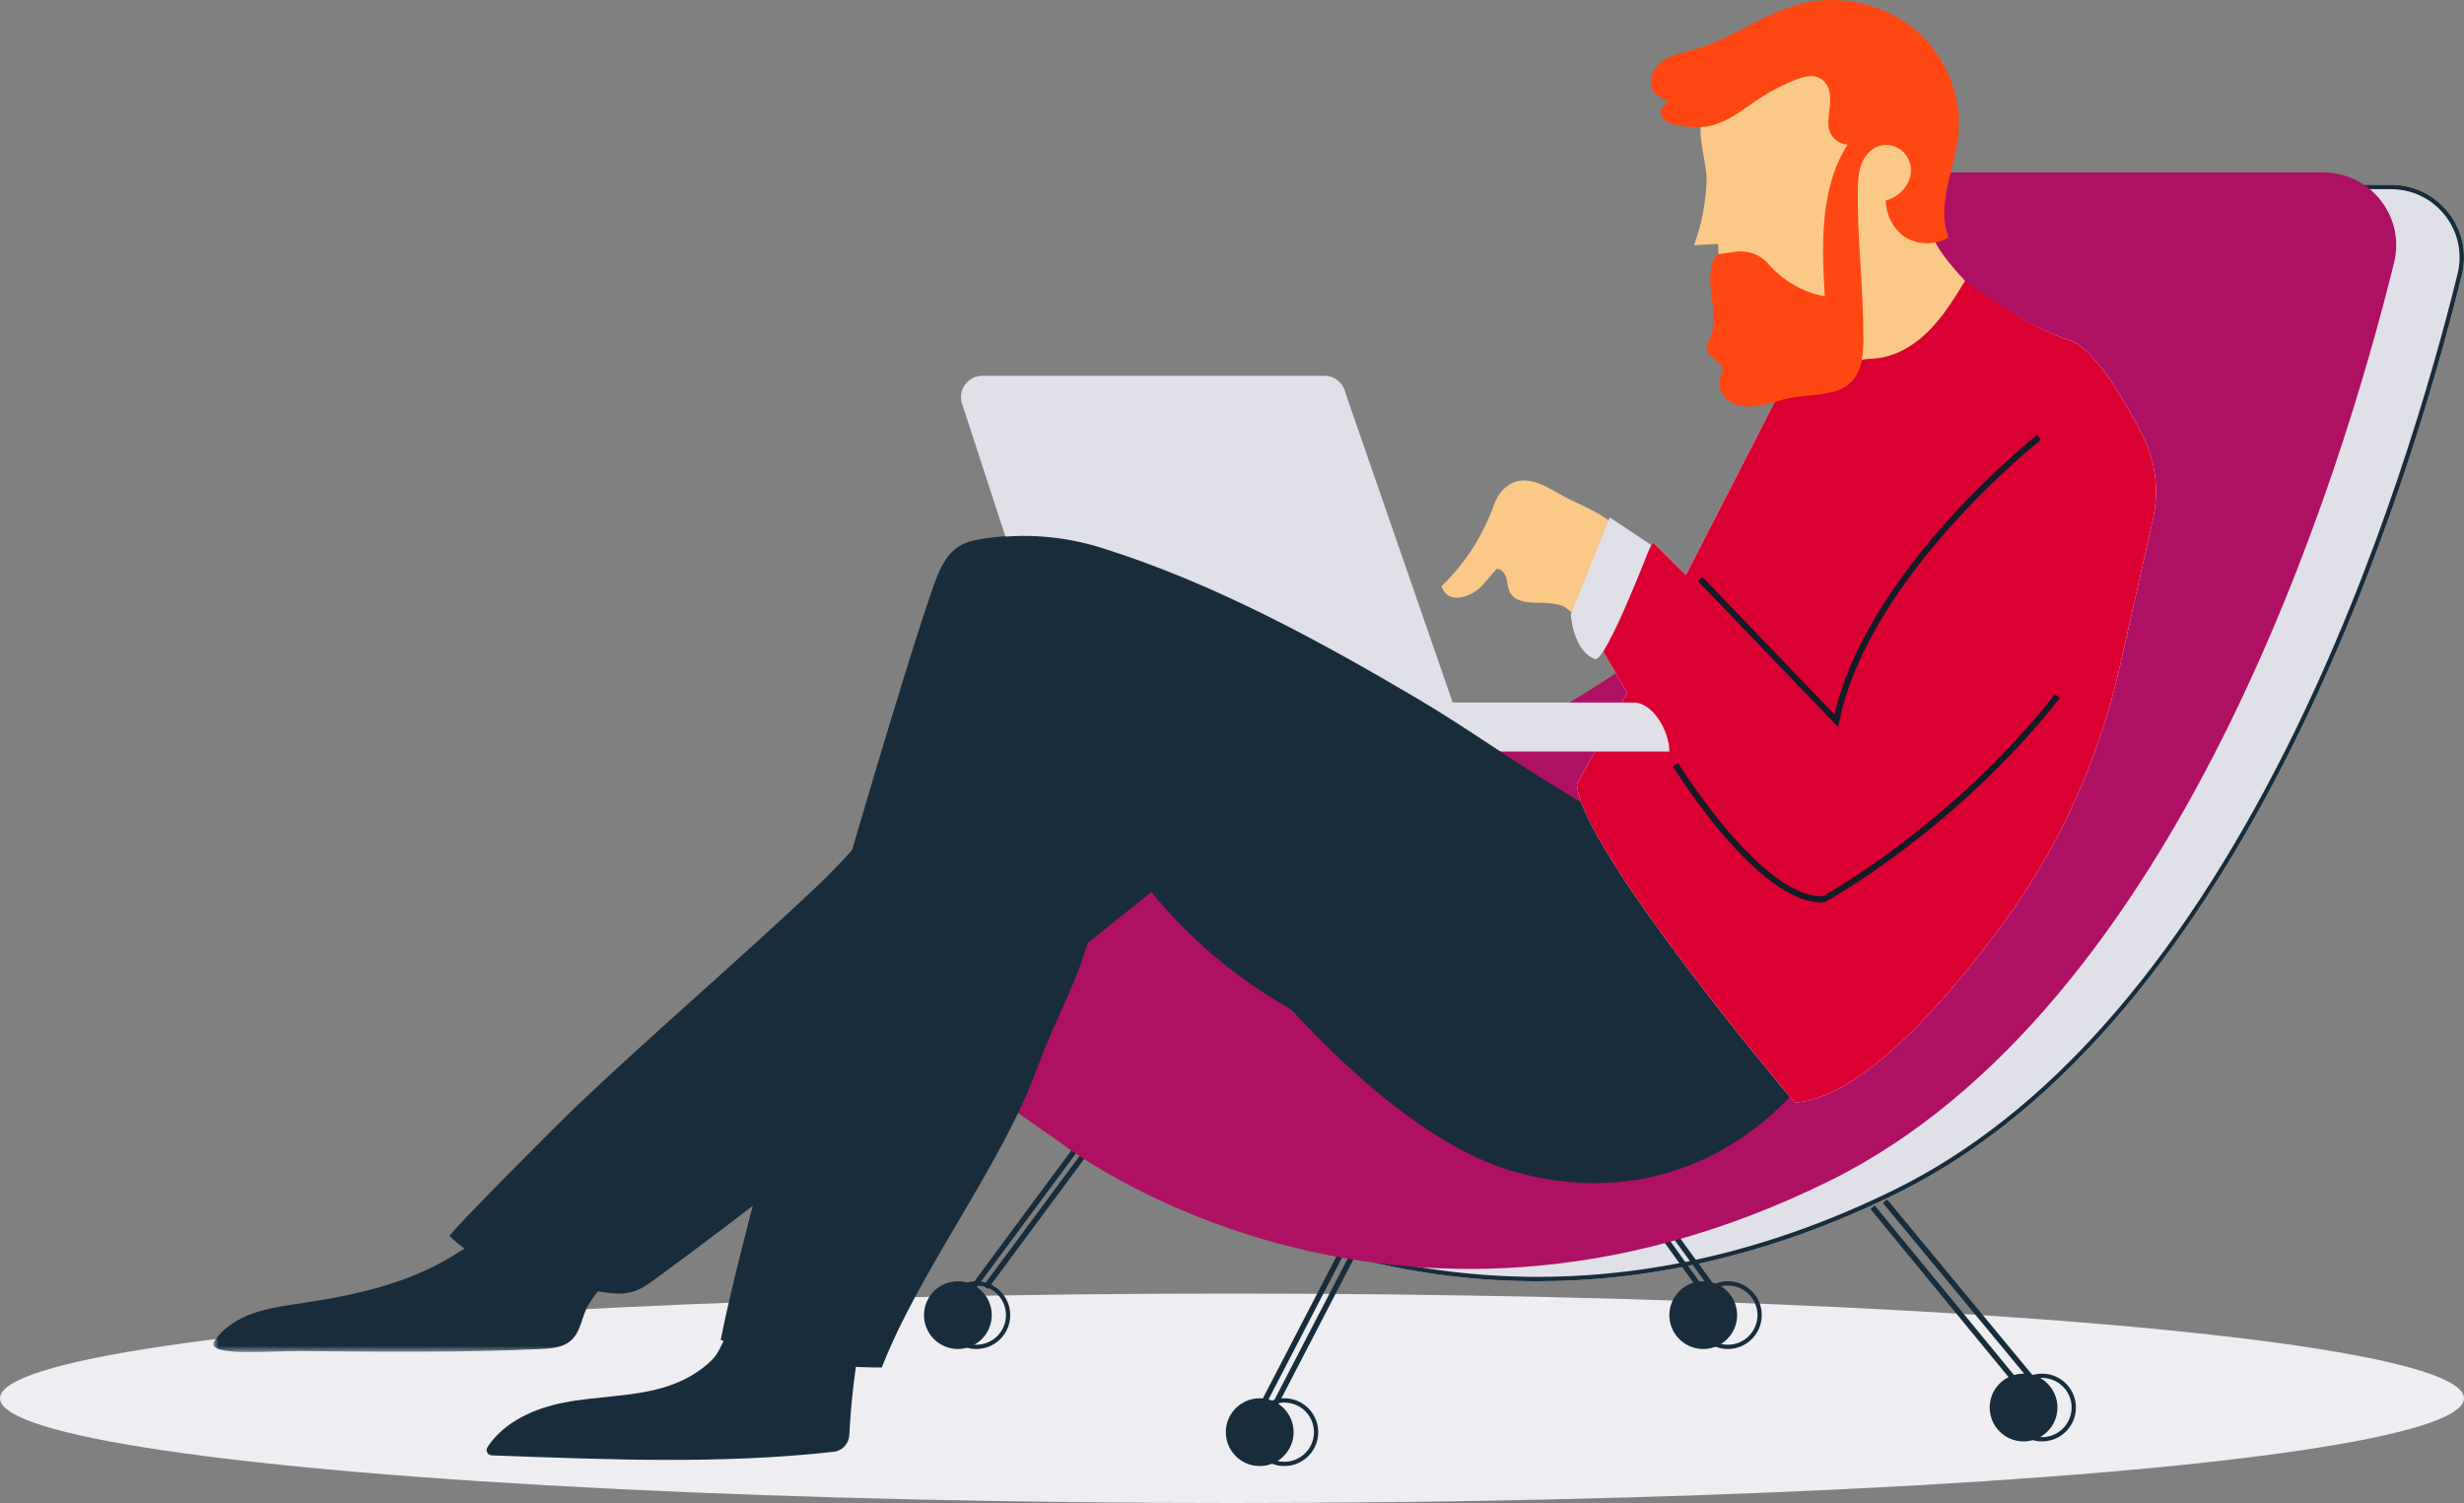 <?xml version="1.0" encoding="UTF-8"?>
<svg width="400px" height="244px" viewBox="0 0 400 244" version="1.1" xmlns="http://www.w3.org/2000/svg" xmlns:xlink="http://www.w3.org/1999/xlink">
    <rect x="0" y="0" width="400" height="244" fill="#808080" stroke="none"/>
    <title>Group 2</title>
    <defs>
        <polygon id="path-1" points="0.218 0.569 66.367 0.569 66.367 19.502 0.218 19.502"></polygon>
    </defs>
    <g id="Desktop" stroke="none" stroke-width="1" fill="none" fill-rule="evenodd">
        <g id="partner-portal-login" transform="translate(-851, -369)">
            <g id="Group-2" transform="translate(851, 369)">
                <ellipse id="Oval" fill="#EDEDF2" cx="200" cy="227" rx="200" ry="17"></ellipse>
                <g id="Group-81" transform="translate(217, 119) scale(-1, 1) translate(-217, -119) translate(34, 0)">
                    <path d="M217,135.663 L210.621,135.82 C160.747,137.043 113.805,112.333 86.606,70.541 L78.952,30 L11.828,30 C4.161,30 -1.486,37.184 0.348,44.624 C8.897,79.311 35.366,165.753 92.004,193.71 C163.482,228.994 216.381,187.83 216.381,187.83 L239,172.016 L217,135.663 Z" id="Fill-1" fill="#E0E0E8"></path>
                    <path d="M292.415,225.289 C297.6,226.784 303.089,226.665 308.381,227.683 C313.193,228.609 318.17,230.799 320.859,234.924 C321.225,235.486 320.836,236.246 320.182,236.269 C301.642,236.934 283.066,237.744 264.641,235.685 C263.26,235.53 262.193,234.369 262.122,232.933 C261.852,227.512 261.138,221.106 260,216.189 C259.893,215.725 278.383,212.956 280.427,214.426 C282.062,215.601 282.717,218.955 284.222,220.553 C286.414,222.878 289.42,224.424 292.415,225.289" id="Fill-3" fill="#192C3C"></path>
                    <line x1="146" y1="176" x2="122" y2="209" id="Stroke-5" stroke="#192C3C" stroke-width="0.89"></line>
                    <line x1="147" y1="177" x2="124" y2="209" id="Stroke-7" stroke="#192C3C" stroke-width="0.89"></line>
                    <path d="M129,213.5 C129,210.463 126.538,208 123.5,208 C120.462,208 118,210.463 118,213.5 C118,216.537 120.462,219 123.5,219 C126.538,219 129,216.537 129,213.5" id="Fill-9" fill="#192C3C"></path>
                    <path d="M119.5,208 C116.463,208 114,210.462 114,213.5 C114,216.538 116.463,219 119.5,219 C122.537,219 125,216.538 125,213.5 C125,210.462 122.537,208 119.5,208 M119.5,208.693 C122.15,208.693 124.306,210.85 124.306,213.5 C124.306,216.15 122.15,218.307 119.5,218.307 C116.85,218.307 114.693,216.15 114.693,213.5 C114.693,210.85 116.85,208.693 119.5,208.693" id="Fill-11" fill="#192C3C"></path>
                    <line x1="222" y1="182" x2="242" y2="209" id="Stroke-13" stroke="#192C3C" stroke-width="0.89"></line>
                    <line x1="220" y1="182" x2="240" y2="209" id="Stroke-15" stroke="#192C3C" stroke-width="0.89"></line>
                    <path d="M241.5,208 C238.463,208 236,210.462 236,213.5 C236,216.538 238.463,219 241.5,219 C244.537,219 247,216.538 247,213.5 C247,210.462 244.537,208 241.5,208 M241.5,208.693 C244.15,208.693 246.306,210.85 246.306,213.5 C246.306,216.15 244.15,218.307 241.5,218.307 C238.85,218.307 236.693,216.15 236.693,213.5 C236.693,210.85 238.85,208.693 241.5,208.693" id="Fill-17" fill="#192C3C"></path>
                    <path d="M239,213.5 C239,210.463 241.462,208 244.5,208 C247.538,208 250,210.463 250,213.5 C250,216.537 247.538,219 244.5,219 C241.462,219 239,216.537 239,213.5" id="Fill-19" fill="#192C3C"></path>
                    <line x1="181" y1="201" x2="195" y2="228" id="Stroke-21" stroke="#192C3C" stroke-width="0.89"></line>
                    <line x1="179" y1="201" x2="193" y2="228" id="Stroke-23" stroke="#192C3C" stroke-width="0.89"></line>
                    <path d="M191.5,227 C188.463,227 186,229.462 186,232.5 C186,235.538 188.463,238 191.5,238 C194.537,238 197,235.538 197,232.5 C197,229.462 194.537,227 191.5,227 M191.5,227.693 C194.15,227.693 196.306,229.85 196.306,232.5 C196.306,235.15 194.15,237.307 191.5,237.307 C188.85,237.307 186.693,235.15 186.693,232.5 C186.693,229.85 188.85,227.693 191.5,227.693" id="Fill-25" fill="#192C3C"></path>
                    <path d="M190,232.5 C190,229.463 192.462,227 195.5,227 C198.538,227 201,229.463 201,232.5 C201,235.537 198.538,238 195.5,238 C192.462,238 190,235.537 190,232.5" id="Fill-27" fill="#192C3C"></path>
                    <path d="M78.953,30 L11.829,30 C4.16,30 -1.486,37.184 0.348,44.624 C8.897,79.311 35.366,165.752 92.004,193.71 C113.446,204.295 133.219,208 150.391,208 C190.462,208 216.381,187.829 216.381,187.829 L239,172.016 L217,135.663 L210.621,135.819 C209.443,135.848 208.259,135.863 207.085,135.863 C158.533,135.863 113.162,111.346 86.606,70.541 L86.605,70.541 L78.953,30 Z M78.361,30.713 L85.904,70.673 L85.931,70.811 L86.008,70.93 C99.092,91.035 117.16,107.702 138.257,119.13 C159.325,130.543 183.126,136.576 207.085,136.576 C208.263,136.576 209.458,136.561 210.638,136.532 L216.603,136.386 L238.044,171.814 L215.943,187.267 C215.686,187.467 189.734,207.287 150.391,207.287 C130.968,207.287 111.43,202.504 92.32,193.071 C67.998,181.065 46.62,156.942 28.78,121.371 C13.756,91.414 4.951,60.321 1.041,44.453 C0.221,41.125 0.964,37.668 3.081,34.968 C5.201,32.264 8.39,30.713 11.829,30.713 L78.361,30.713 L78.361,30.713 Z" id="Fill-29" fill="#192C3C"></path>
                    <path d="M228,133.663 L221.621,133.82 C171.747,135.042 124.805,110.333 97.606,68.541 L89.952,28 L22.828,28 C15.161,28 9.514,35.184 11.348,42.624 C19.897,77.311 46.366,163.753 103.004,191.71 C174.482,226.994 227.381,185.83 227.381,185.83 L250,170.016 L228,133.663 Z" id="Fill-31" fill="#AE1164"></path>
                    <path d="M151,175.26 L195.102,129.488 C195.102,129.488 200.38,128.108 205.699,127.854 C207.499,123.13 210.075,118.935 214.119,116.185 C218.317,113.332 223.592,112.535 228.554,113.243 C245.255,115.624 255.607,132.767 267.378,143.884 C280.258,156.05 293.719,167.522 306.572,179.718 C308.343,181.398 327.344,200.348 326.995,200.683 C320.536,206.9 311.26,208.441 302.566,209.706 C300.826,209.96 299.028,210.209 297.335,209.72 C295.921,209.311 294.687,208.417 293.485,207.539 C266.466,187.79 213.1,144.819 213.1,144.819 C188.202,175.26 151,175.26 151,175.26" id="Fill-33" fill="#192C3C"></path>
                    <path d="M109,177.612 C121.07,190.547 137.624,195.157 154.785,190.023 C170.017,185.465 191.406,167.743 217.581,128.673 C223.682,160.111 226.482,159.429 231.69,173.598 C237.43,189.217 250.853,206.475 256.846,222 C265.734,222.029 274.625,220.51 283,217.53 C278.42,193.95 254.247,111.335 248.443,95.086 C247.576,92.658 246.526,90.079 244.346,88.707 C243.287,88.041 242.076,87.733 240.826,87.524 C234.5,86.466 228.011,87.039 221.9,88.988 C204.069,94.676 187.201,103.982 171.171,113.58 C161.048,119.641 150.927,125.702 140.804,131.763 C134.561,135.501 128.255,139.287 123.044,144.369 C114.524,152.679 109.419,165.712 109,177.612" id="Fill-35" fill="#192C3C"></path>
                    <path d="M131.644,88.073 L126.317,93.345 L109.955,61.461 L98.508,59.084 L80.734,46 C80.734,46 70.591,53.373 64.207,55.158 C60.281,56.254 55.417,64.419 52.254,70.544 C50.077,74.76 49.45,79.609 50.49,84.243 L55.847,108.1 C59.292,123.445 65.885,137.9 75.237,150.504 C85.118,163.822 98.142,178.24 108.653,179 C108.653,179 143.645,137.6 144,127.25 L135.844,112.5 L140.563,104.348 L131.644,88.073 Z" id="Fill-37" fill="#FEFEFE"></path>
                    <path d="M131.644,88.073 L126.317,93.345 L109.955,61.461 L98.508,59.084 L81,45.599 C81,45.599 70.591,53.373 64.207,55.158 C60.281,56.254 55.417,64.419 52.254,70.544 C50.077,74.76 49.45,79.609 50.49,84.243 L55.847,108.1 C59.292,123.445 65.885,137.9 75.237,150.504 C85.118,163.822 98.142,178.24 108.653,179 C108.653,179 143.645,137.6 144,127.25 L135.844,112.5 L140.563,104.348 L131.644,88.073 Z" id="Stroke-39" fill="#DB0032"></path>
                    <path d="M125,39.811 L121.088,39.595 C120.884,44.164 120.652,48.856 118.8,53.036 C116.947,57.217 113.079,60.83 108.511,60.994 C104.258,61.146 100.367,58.38 96.114,58.227 C92.689,58.104 89.501,56.281 87.053,53.881 C84.605,51.481 82.79,48.523 81,45.599 C83.369,43.002 85.803,40.293 86.872,36.945 C88.39,32.194 86.913,26.973 87.845,22.073 C88.672,17.721 91.412,13.861 94.955,11.202 C98.497,8.543 102.795,7.017 107.165,6.294 C110.141,5.801 113.464,5.748 115.862,7.579 C117.961,9.181 118.801,11.748 119.945,14.017 C120.922,15.952 123.316,17.81 123.792,19.814 C124.427,22.487 122.849,26.588 122.961,29.489 C123.096,33.007 123.779,36.508 125,39.811" id="Fill-41" fill="#FBC987"></path>
                    <path d="M100.082,23.464 C104.601,30.663 104.26,39.681 103.775,48.106 C107.34,47.452 110.63,45.527 112.952,42.821 C114.242,41.318 116.252,40.593 118.243,40.871 L120.405,41.172 C120.669,41.209 120.94,41.248 121.171,41.377 C121.533,41.58 121.739,41.969 121.886,42.351 C123.412,46.324 120.657,51.033 122.419,54.912 C122.671,55.466 123.02,56.029 122.947,56.632 C122.769,58.111 120.28,58.648 120.366,60.134 C120.389,60.545 120.624,60.911 120.764,61.297 C121.325,62.823 120.331,64.587 118.869,65.363 C117.408,66.138 115.629,66.11 113.998,65.784 C112.367,65.459 110.802,64.863 109.167,64.558 C105.791,63.927 101.802,64.383 99.427,61.963 C97.717,60.22 97.517,57.577 97.506,55.168 C97.472,47.103 98.493,39.057 98.419,30.993 C98.405,29.532 98.351,28.042 97.83,26.672 C97.12,24.806 95.396,23.162 93.088,23.592 C91.833,23.826 90.779,24.667 90.219,25.785 C88.783,28.652 91,31.784 93.855,32.545 C93.906,34.861 92.535,37.492 90.472,38.646 C88.409,39.8 85.699,39.763 83.671,38.553 C85.722,33.343 82.744,27.665 82.116,22.12 C81.393,15.73 84.076,9.065 89.065,4.854 C94.056,0.643 101.214,-0.998 107.61,0.604 C113.66,2.12 118.723,6.237 124.713,7.964 C126.691,8.535 128.835,8.878 130.428,10.155 C132.022,11.432 132.674,14.104 131.088,15.389 C130.457,15.901 129.566,16.121 129.104,16.783 C130.12,16.69 130.681,18.111 130.161,18.965 C129.64,19.821 128.558,20.162 127.558,20.357 C125.824,20.695 124.016,20.8 122.295,20.406 C119.329,19.726 116.942,17.672 114.417,16.012 C112.575,14.802 110.605,13.778 108.547,12.96 C106.988,12.34 105.107,11.852 103.801,13.299 C103.458,13.681 103.222,14.148 103.085,14.639 C102.516,16.666 103.4,18.692 103.137,20.702 C102.951,22.133 101.565,23.433 100.082,23.464" id="Fill-43" fill="#FF4713"></path>
                    <path d="M155.824,79.337 C156.566,80.037 157.115,80.925 157.454,81.892 C159.22,86.919 162.178,91.508 166,95.18 C165.285,97.157 163.585,97.416 161.659,96.626 C159.731,95.835 159.247,94.853 157.059,92.37 C156.285,92.301 155.683,93.074 155.468,93.829 C155.253,94.585 155.257,95.411 154.903,96.112 C154.043,97.812 151.724,97.878 149.838,97.852 C148.908,97.84 147.573,97.966 146.421,98.323 C145.167,98.713 141.512,103.025 141.074,101.773 C140.392,99.816 139.1,95.865 138.577,94.853 C137.506,92.777 136.2,88.064 137.629,85.722 C138.816,83.777 144.004,81.725 145.883,80.722 C148.746,79.192 152.599,76.292 155.824,79.337" id="Fill-45" fill="#FAC887"></path>
                    <path d="M138.671,84 L145,99.761 C145,99.761 144.639,105.709 141.066,106.985 C139.328,107.606 132,88.44 132,88.44 L138.671,84 Z" id="Fill-47" fill="#E0E0E8"></path>
                    <path d="M69,71 C69,71 96.972,93.052 101.902,117 L124,94" id="Stroke-49" stroke="#131C26"></path>
                    <path d="M128,124.148 C128,124.148 114.268,146.461 103.955,145.993 C103.955,145.993 82.919,134.53 66,113" id="Stroke-51" stroke="#131C26"></path>
                    <path d="M225.405,122 L129,122 C129,118.784 131.61,114.043 134.83,114.043 L164.174,114.043 L181.581,63.8 C181.914,62.17 183.35,61 185.016,61 L240.493,61 C242.717,61 244.378,63.041 243.925,65.216 L225.405,122 Z" id="Fill-53" fill="#E0E0E8"></path>
                    <path d="M221.025,88.985 C227.207,87.039 233.772,86.467 240.172,87.523 C241.437,87.732 242.663,88.039 243.734,88.704 C245.94,90.074 247.002,92.649 247.879,95.073 C249.804,100.393 251.484,105.788 253,111.231 C246.414,118.881 239.734,126.458 233.566,134.446 C229.415,139.821 225.604,145.429 221.959,151.143 C220.422,146.061 218.727,139.141 216.655,128.607 C207.414,142.218 198.764,153.231 190.761,162 C184.247,157.232 177.829,152.334 171.35,147.519 C166.485,143.904 161.494,140.455 156.638,136.83 C152.897,134.038 148.997,132.22 146,128.607 C153.899,123.939 161.799,118.205 169.699,113.538 C185.917,103.955 202.984,94.664 221.025,88.985 Z" id="Fill-55" fill="#192C3C"></path>
                    <line x1="94" y1="195" x2="70" y2="224" id="Stroke-57" stroke="#192C3C" stroke-width="0.89"></line>
                    <line x1="96" y1="196" x2="73" y2="224" id="Stroke-59" stroke="#192C3C" stroke-width="0.89"></line>
                    <path d="M77,228.5 C77,225.463 74.538,223 71.5,223 C68.462,223 66,225.463 66,228.5 C66,231.537 68.462,234 71.5,234 C74.538,234 77,231.537 77,228.5" id="Fill-61" fill="#192C3C"></path>
                    <path d="M68.5,223 C65.463,223 63,225.462 63,228.5 C63,231.538 65.463,234 68.5,234 C71.537,234 74,231.538 74,228.5 C74,225.462 71.537,223 68.5,223 M68.5,223.693 C71.15,223.693 73.307,225.85 73.307,228.5 C73.307,231.15 71.15,233.307 68.5,233.307 C65.85,233.307 63.694,231.15 63.694,228.5 C63.694,225.85 65.85,223.693 68.5,223.693" id="Fill-63" fill="#192C3C"></path>
                    <g id="Group-67" transform="translate(299, 200)">
                        <mask id="mask-2" fill="white">
                            <use xlink:href="#path-1"></use>
                        </mask>
                        <g id="Clip-66"></g>
                        <path d="M8.94,2.84 C11.649,2.752 14.08,1.284 16.735,0.77 C18.742,0.383 20.868,0.558 22.771,1.27 C24.551,1.935 26.097,3.037 27.705,4.014 C34.831,8.343 43.307,10.258 51.692,11.51 C54.445,11.921 57.232,12.275 59.845,13.187 C62.456,14.1 64.922,15.642 66.307,17.91 C67.253,20.289 56.799,19.283 52.023,19.331 C39.106,19.463 26.18,19.595 13.277,19.004 C11.574,18.926 9.735,18.786 8.448,17.737 C6.615,16.243 6.604,13.632 5.441,11.767 C4.14,9.68 2.628,7.793 0.267,6.666 C0.062,6.196 0.542,5.617 0.953,5.286 C2.82,3.787 5.253,2.921 7.711,2.881 C8.29,2.871 8.875,2.905 9.44,2.788 C9.489,2.374 9.163,3.2 8.94,2.84" id="Fill-65" fill="#192C3C" mask="url(#mask-2)"></path>
                    </g>
                </g>
            </g>
        </g>
    </g>
</svg>